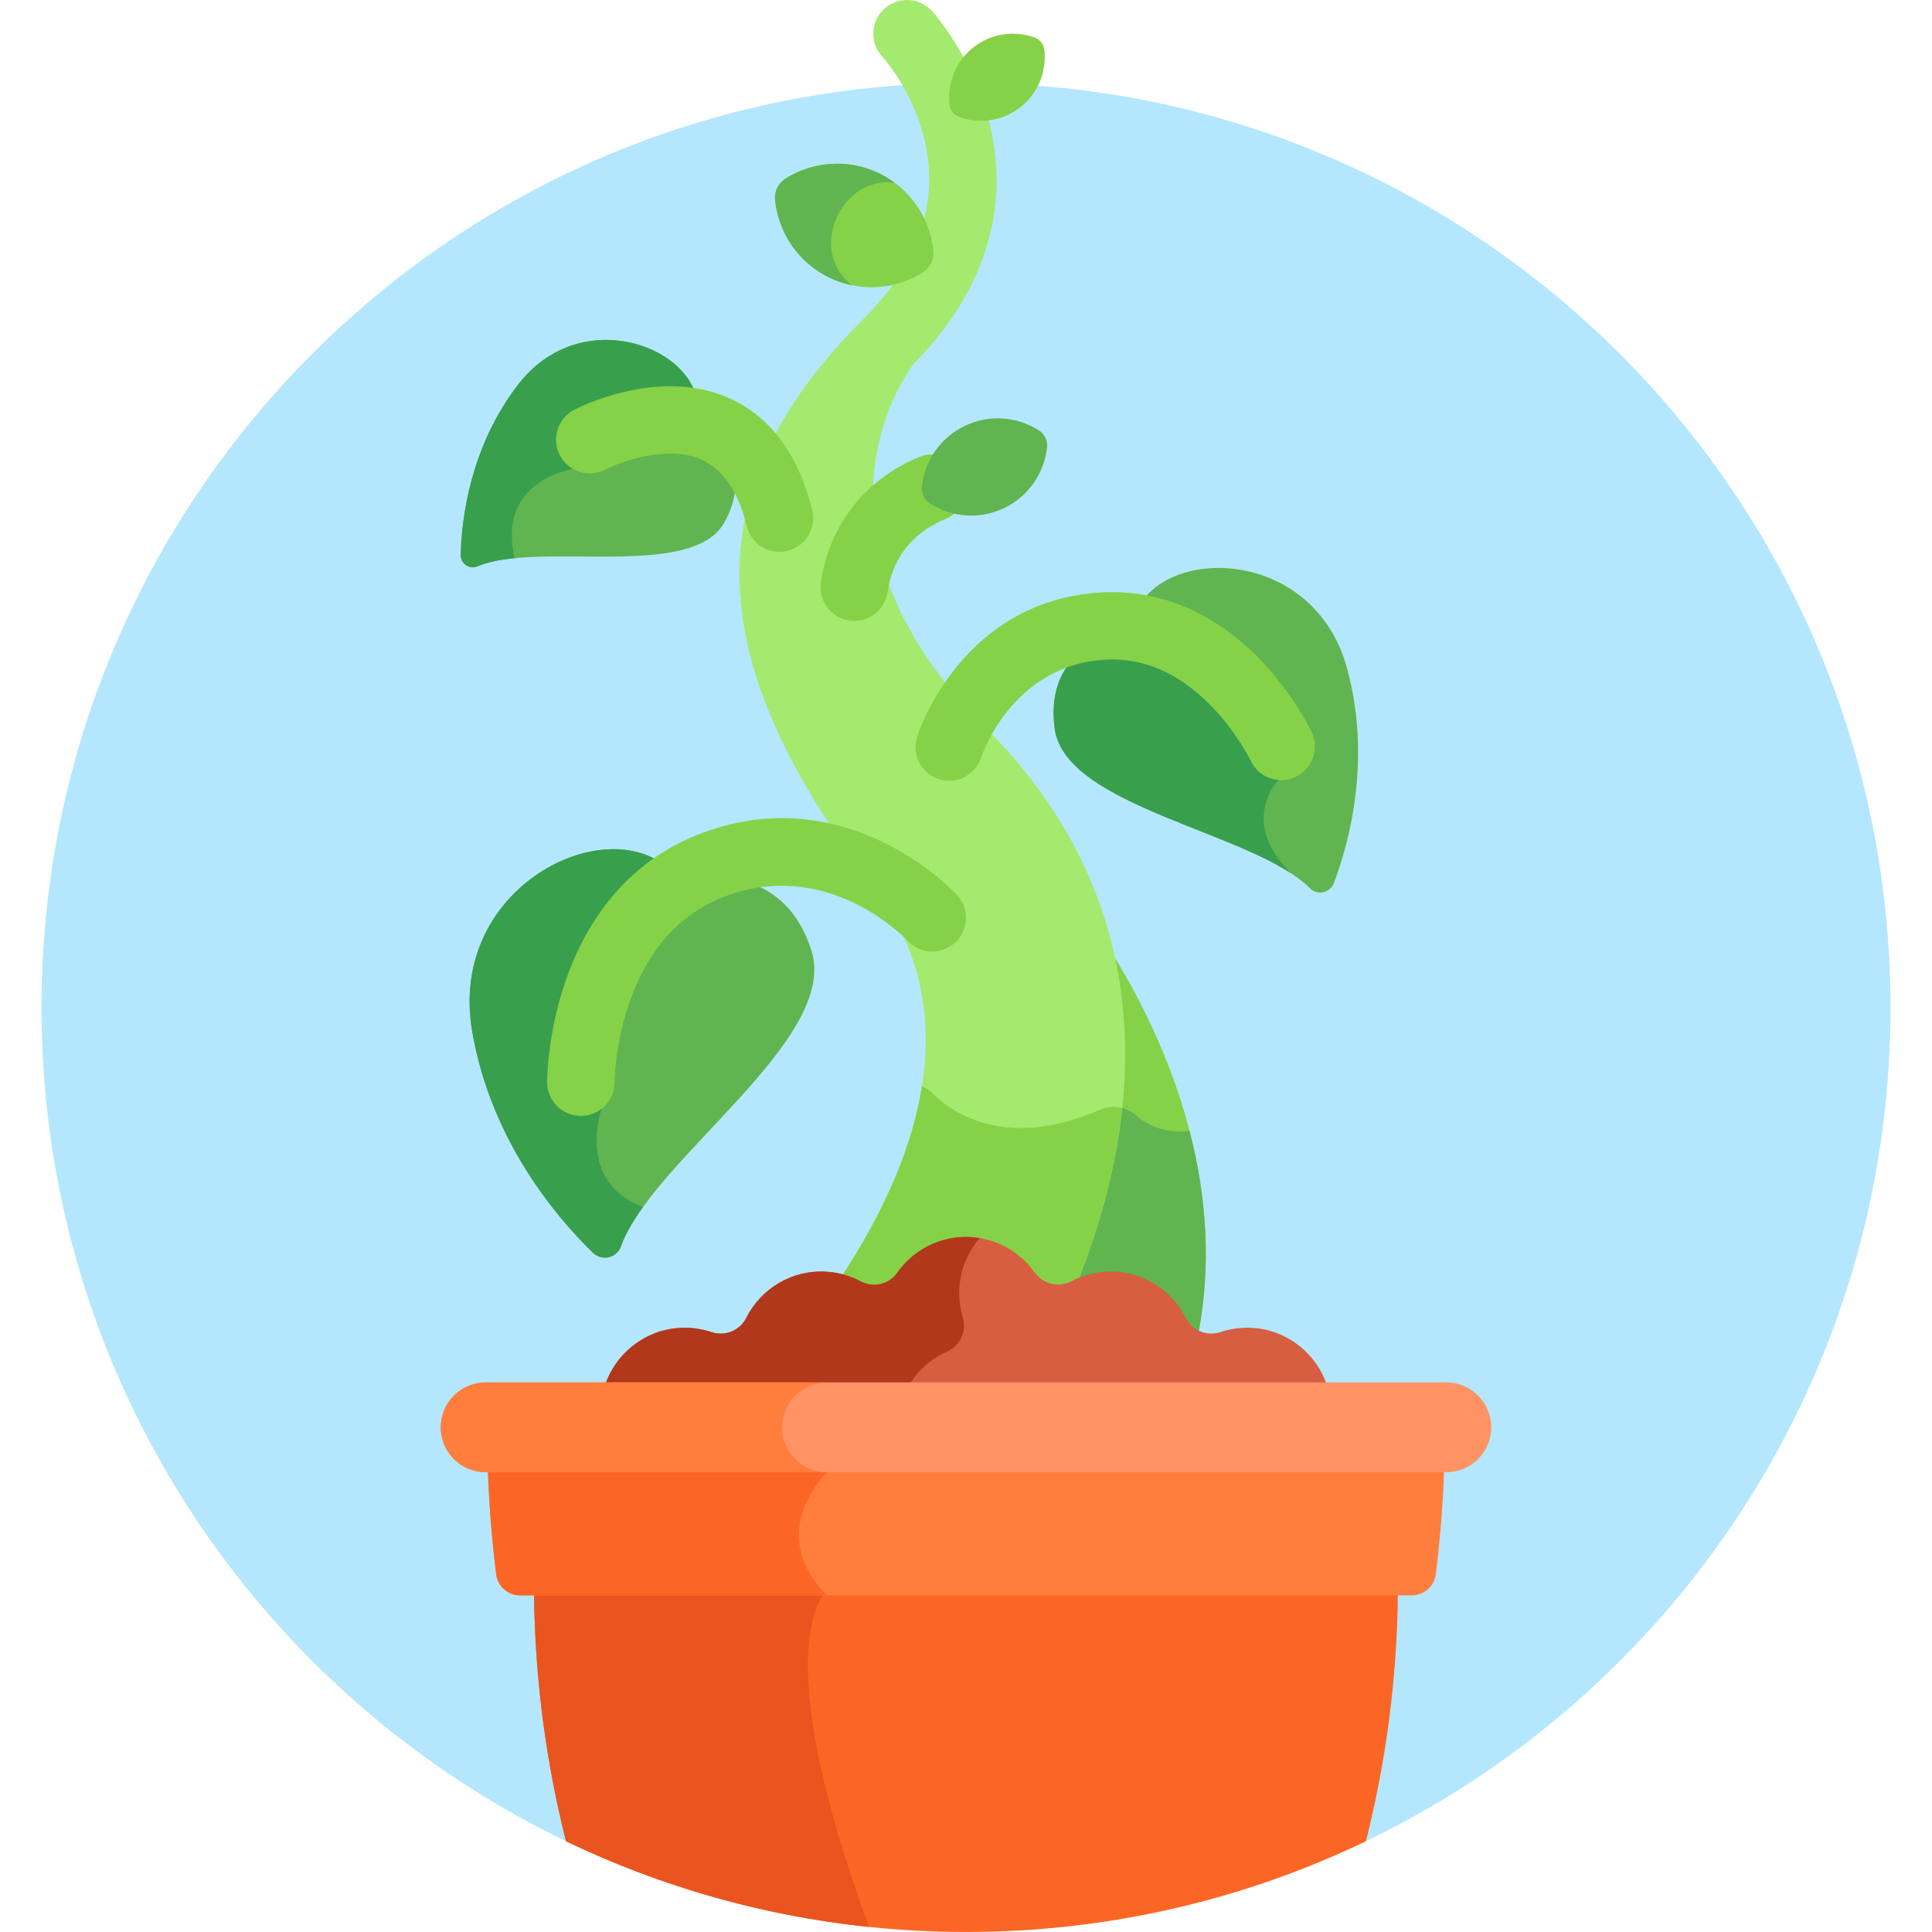 <svg xmlns="http://www.w3.org/2000/svg" xmlns:xlink="http://www.w3.org/1999/xlink" id="Livello_2" data-name="Livello 2" viewBox="0 0 682.67 682.67"><defs><style>      .cls-1 {        fill: none;      }      .cls-2 {        fill: #d85e41;      }      .cls-3 {        fill: #fc6624;      }      .cls-4 {        fill: #60b550;      }      .cls-5 {        fill: #a3ea6e;      }      .cls-6 {        fill: #389f4d;      }      .cls-7 {        fill: #b4e7fd;      }      .cls-8 {        fill: #85d249;      }      .cls-9 {        fill: #ea541f;      }      .cls-10 {        fill: #ff9364;      }      .cls-11 {        fill: #ff7e3e;      }      .cls-12 {        fill: #b2381b;      }      .cls-13 {        clip-path: url(#clippath);      }    </style><clipPath id="clippath"><rect class="cls-1" width="682.67" height="682.67"></rect></clipPath></defs><g id="svg2133"><g id="g2139"><g id="g2141"><g class="cls-13"><g id="g2143"><g id="g2149"><path id="path2151" class="cls-7" d="M341.33,29.33C160.92,29.33,14.67,175.59,14.67,356c0,130.91,77.02,243.81,188.2,295.93h276.94c111.18-52.11,188.2-165.02,188.2-295.93,0-180.41-146.25-326.67-326.67-326.67"></path></g><g id="g2153"><path id="path2155" class="cls-4" d="M286.71,335.84c-8.33-26.19-30.37-26.78-40.87-25.43-3.33.43-6.68-.61-9.09-2.95-22.19-21.52-78.66,5.83-69.91,56.95,6.61,38.67,29.98,65.93,42.69,78.28,3.12,3.03,8.39,1.88,9.85-2.21,11.01-30.78,77.35-73.16,67.33-104.64"></path></g><g id="g2157"><path id="path2159" class="cls-6" d="M212.59,391.74c-15.66-35.93,7.5-69.31,22.44-85.8-23.24-18.63-76.71,8.61-68.19,58.46,6.61,38.67,29.98,65.93,42.69,78.28,3.12,3.03,8.39,1.88,9.85-2.21,1.59-4.44,4.33-9.12,7.83-13.98-23.93-8.94-14.62-34.75-14.62-34.75"></path></g><g id="g2161"><path id="path2163" class="cls-4" d="M372.65,257.36c-3.08-23.32,13.77-31.79,22.39-34.57,2.73-.88,4.95-2.91,5.97-5.59,9.35-24.75,63.04-24.12,74.88,18.65,8.96,32.35.79,61.97-4.56,76.17-1.31,3.48-5.81,4.51-8.43,1.87-19.73-19.83-86.54-28.49-90.24-56.52"></path></g><g id="g2165"><path id="path2167" class="cls-6" d="M456.03,308.46c-18.32-18.32-4.5-32.58-4.5-32.58-15.78-44.27-48.59-49.36-65.88-48.7-7.66,4.94-15.14,13.97-12.99,30.17,3.35,25.35,58.3,34.86,83.38,51.11,0,0,0,0,0,0"></path></g><g id="g2169"><path id="path2171" class="cls-8" d="M374.42,464.1c.47.57.94,1.16,1.37,1.76,3.15,4.4,8.95,5.93,13.72,3.39,3.86-2.05,8.21-3.32,12.87-3.58,7.83-.43,15.13,2.07,20.86,6.54,13.89-70.07-27.17-132.34-39.75-149.37,19.59,50.63,7.39,102.38-9.07,141.26"></path></g><g id="g2173"><path id="path2175" class="cls-4" d="M401.39,394.07c-2.35-2.02-5.33-3.03-8.31-2.92-1.96,26.63-9.67,51.71-18.66,72.95.47.57.94,1.16,1.37,1.76,3.15,4.4,8.95,5.93,13.72,3.39,3.86-2.05,8.21-3.32,12.87-3.58,7.83-.43,15.13,2.07,20.86,6.54,5.13-25.89,2.76-50.71-2.91-72.58-8.9,1.05-15.11-2.26-18.95-5.56"></path></g><g id="g2177"><path id="path2179" class="cls-5" d="M348.62,257.58c-67.98-67.98-30.03-123.31-25.97-128.78,32.04-32.45,32.25-64.74,26.74-86.16-5.89-22.9-19.5-38.09-20.08-38.73-4.42-4.87-11.95-5.24-16.82-.82-4.87,4.42-5.24,11.95-.82,16.82,1.67,1.84,40.41,45.68-6.37,92.59-.02.02-.03.04-.05.06-.02.02-.04.03-.06.05-30.85,30.85-44.77,60.52-43.82,93.38.93,31.89,16.17,66.3,47.99,108.31,19.23,25.4,32.52,70.12-13.41,138.92-2.08,3.12-2.57,7.04-1.33,10.57,1.25,3.54,4.09,6.28,7.67,7.4,2.2.69,4.44,1.02,6.64,1.02,6.99,0,13.67-3.34,17.83-9.28,3.56-5.09,9.41-7.92,15.56-7.57,5.42.3,10.33,3.01,13.49,7.43.47.66,1,1.31,1.6,1.98,2.71,3.01,6.76,4.44,10.76,3.78,4-.65,7.39-3.29,9-7,34.8-79.96,24.92-150.49-28.56-203.98"></path></g><g id="g2181"><path id="path2183" class="cls-8" d="M205.23,394.3c-6.58,0-11.91-5.33-11.91-11.91,0-.67.07-16.65,6.28-35.05,8.54-25.33,24.59-43.37,46.41-52.18,52.25-21.08,90.53,19.31,92.14,21.05,4.47,4.82,4.19,12.35-.63,16.82-4.81,4.46-12.32,4.19-16.79-.6-1.21-1.28-28.99-30.05-65.8-15.19-37.36,15.07-37.79,64.65-37.79,65.15,0,6.58-5.33,11.91-11.91,11.91"></path></g><g id="g2185"><path id="path2187" class="cls-8" d="M335.38,275.89c-1.2,0-2.41-.18-3.61-.56-6.27-1.99-9.73-8.69-7.73-14.96.63-1.97,15.93-48.28,65.23-51.04,20.63-1.17,40.08,7.16,56.27,24.03,11.7,12.2,17.69,24.79,17.94,25.32,2.8,5.95.24,13.04-5.71,15.84-5.95,2.8-13.04.24-15.84-5.71-.03-.07-4.85-10.03-14.02-19.43-11.29-11.56-23.83-17.05-37.32-16.29-33.11,1.86-43.77,34.17-43.87,34.49-1.61,5.06-6.3,8.3-11.34,8.3"></path></g><g id="g2189"><path id="path2191" class="cls-4" d="M255.88,184.74c9.65-17.01-.69-28.8-6.46-33.63-1.83-1.53-2.91-3.79-2.85-6.17.52-21.99-41.04-38.27-63.52-9.01-17,22.13-19.96,47.51-20.26,60.11-.08,3.09,3.07,5.29,5.91,4.08,21.39-9.12,75.58,5.06,87.18-15.38"></path></g><g id="g2193"><path id="path2195" class="cls-6" d="M202.59,165.74l44-20.19c-.01-.2-.03-.4-.02-.61.52-21.99-41.04-38.27-63.52-9.01-17,22.13-19.96,47.51-20.26,60.11-.07,3.09,3.07,5.29,5.91,4.08,3.59-1.53,8.11-2.39,13.18-2.89-6.58-27.84,20.71-31.5,20.71-31.5"></path></g><g id="g2197"><path id="path2199" class="cls-8" d="M275.45,195c-5.33,0-10.19-3.61-11.54-9.02-3.06-12.25-8.44-20.18-15.99-23.56-12.05-5.4-28.99.86-33.98,3.48-5.83,3.06-13.02.82-16.08-5-3.06-5.82-.82-13.02,5-16.08,1.2-.63,29.75-15.35,54.79-4.13,14.55,6.52,24.43,19.81,29.35,39.52,1.59,6.38-2.29,12.84-8.67,14.43-.97.24-1.94.36-2.89.36"></path></g><g id="g2201"><path id="path2203" class="cls-8" d="M301.86,219.41c-.58,0-1.16-.04-1.75-.13-6.5-.95-11-7-10.05-13.51,2.98-20.29,15.68-36.46,34.85-44.34,6.09-2.5,13.04.4,15.54,6.48s-.4,13.04-6.48,15.54c-8.04,3.31-18.1,10.47-20.35,25.78-.87,5.92-5.95,10.17-11.76,10.17"></path></g><g id="g2205"><path id="path2207" class="cls-8" d="M273.87,70.65c-.3-3.01,1.13-5.93,3.69-7.54,9.7-6.09,22.22-7.18,33.26-1.77,11.04,5.4,17.86,15.96,19,27.36.3,3.01-1.13,5.93-3.69,7.54-9.7,6.09-22.22,7.18-33.26,1.77-11.04-5.41-17.86-15.96-19-27.36"></path></g><g id="g2209"><path id="path2211" class="cls-4" d="M316.12,64.56c-1.64-1.21-3.4-2.3-5.3-3.23-11.04-5.41-23.56-4.31-33.26,1.77-2.56,1.61-3.99,4.53-3.69,7.54,1.14,11.39,7.96,21.95,19,27.36,2.65,1.3,5.39,2.21,8.16,2.78-15.9-12.33-3.86-38.72,15.09-36.23"></path></g><g id="g2213"><path id="path2215" class="cls-8" d="M338.95,41.34c-1.87-.68-3.2-2.36-3.43-4.34-.85-7.49,2.07-15.24,8.42-20.25,6.35-5.02,14.56-6.06,21.65-3.49,1.87.68,3.2,2.36,3.43,4.34.85,7.49-2.07,15.24-8.42,20.25-6.35,5.02-14.56,6.06-21.65,3.49"></path></g><g id="g2217"><path id="path2219" class="cls-4" d="M328.6,177.9c-2.01-1.28-3.12-3.6-2.86-5.97.98-8.98,6.42-17.26,15.17-21.45,8.74-4.19,18.61-3.25,26.22,1.62,2.01,1.28,3.12,3.6,2.86,5.97-.98,8.98-6.42,17.26-15.17,21.45-8.74,4.19-18.61,3.25-26.22-1.62"></path></g><g id="g2221"><path id="path2223" class="cls-8" d="M388.85,392.07c-31.99,13.88-50.88,2.56-59.57-5.91-1.05-1.02-2.24-1.81-3.51-2.39-3.11,19.71-12.01,42.76-29.82,69.44-2.08,3.12-2.57,7.04-1.33,10.57,1.25,3.54,4.09,6.28,7.67,7.4,2.2.69,4.44,1.02,6.64,1.02,6.99,0,13.67-3.34,17.83-9.28,3.56-5.09,9.41-7.92,15.56-7.57,5.42.3,10.33,3.01,13.49,7.43.47.66,1,1.31,1.6,1.98,2.71,3.01,6.76,4.44,10.76,3.78,4-.65,7.39-3.29,9-7,10.57-24.29,16.99-47.69,19.35-70.03-2.51-.66-5.21-.53-7.68.55"></path></g><g id="g2225"><path id="path2227" class="cls-3" d="M200.01,650.59c42.77,20.55,90.7,32.07,141.32,32.07s98.56-11.52,141.32-32.07c6.62-26.2,11.05-55.77,11.32-88.45H188.7c.27,32.69,4.69,62.25,11.31,88.45"></path></g><g id="g2229"><path id="path2231" class="cls-9" d="M292.24,562.14h-103.55c.27,32.69,4.69,62.25,11.31,88.45,32.99,15.85,69.05,26.32,107.05,30.29-37.43-101.94-14.81-118.74-14.81-118.74"></path></g><g id="g2233"><path id="path2235" class="cls-11" d="M510.56,504.34H172.11c0,18.18,1.17,35.49,3.22,51.92.53,4.27,4.15,7.46,8.45,7.46h315.11c4.3,0,7.92-3.2,8.45-7.46,2.05-16.43,3.22-33.75,3.22-51.92"></path></g><g id="g2237"><path id="path2239" class="cls-3" d="M175.33,556.26c.53,4.26,4.15,7.46,8.45,7.46h108.46c-22.35-22.35,0-43.51,0-43.51l-4.35-15.87h-115.78c0,18.17,1.17,35.49,3.22,51.92"></path></g><g id="g2241"><path id="path2243" class="cls-2" d="M470.08,494.7c-.04-.26-.07-.52-.11-.79-2.18-13.3-13.42-23.62-26.85-24.67-4.17-.33-8.15.21-11.8,1.42-4.81,1.61-10.07-.45-12.34-4.98-5.13-10.26-15.99-17.03-28.17-16.35-4.43.25-8.57,1.45-12.25,3.41-4.55,2.42-10.07.97-13.06-3.23-5.06-7.08-13.16-11.88-22.52-12.4-10.64-.59-20.28,4.5-25.97,12.62-2.9,4.13-8.45,5.38-12.91,3.01-3.67-1.96-7.82-3.16-12.25-3.41-12.18-.68-23.03,6.09-28.17,16.35-2.27,4.54-7.53,6.59-12.34,4.99-3.65-1.22-7.62-1.75-11.8-1.43-13.43,1.05-24.67,11.37-26.85,24.67-.04.26-.07.52-.11.79h257.49Z"></path></g><g id="g2245"><path id="path2247" class="cls-12" d="M324.35,485.12c2.93-3.33,6.44-5.85,10.25-7.53,4.62-2.04,7.07-7.18,5.61-12.01-2.87-9.45-.95-20.11,6-28.1-1.06-.17-2.13-.3-3.23-.36-10.64-.59-20.28,4.5-25.97,12.63-2.9,4.13-8.45,5.37-12.91,3.01-3.67-1.96-7.82-3.16-12.25-3.41-12.18-.68-23.03,6.09-28.17,16.35-2.27,4.54-7.53,6.59-12.34,4.99-3.65-1.22-7.62-1.75-11.8-1.42-13.43,1.05-24.67,11.37-26.85,24.67-.04.26-.07.52-.11.79h106.12c1.22-3.43,3.1-6.68,5.65-9.58"></path></g><g id="g2249"><path id="path2251" class="cls-10" d="M511.06,520.21H171.6c-8.77,0-15.87-7.11-15.87-15.87s7.11-15.87,15.87-15.87h339.46c8.77,0,15.87,7.11,15.87,15.87s-7.11,15.87-15.87,15.87"></path></g><g id="g2253"><path id="path2255" class="cls-11" d="M276.37,504.34c0-8.77,7.11-15.87,15.87-15.87h-120.64c-8.77,0-15.87,7.11-15.87,15.87s7.11,15.87,15.87,15.87h120.64c-8.77,0-15.87-7.11-15.87-15.87"></path></g></g></g></g></g></g></svg>